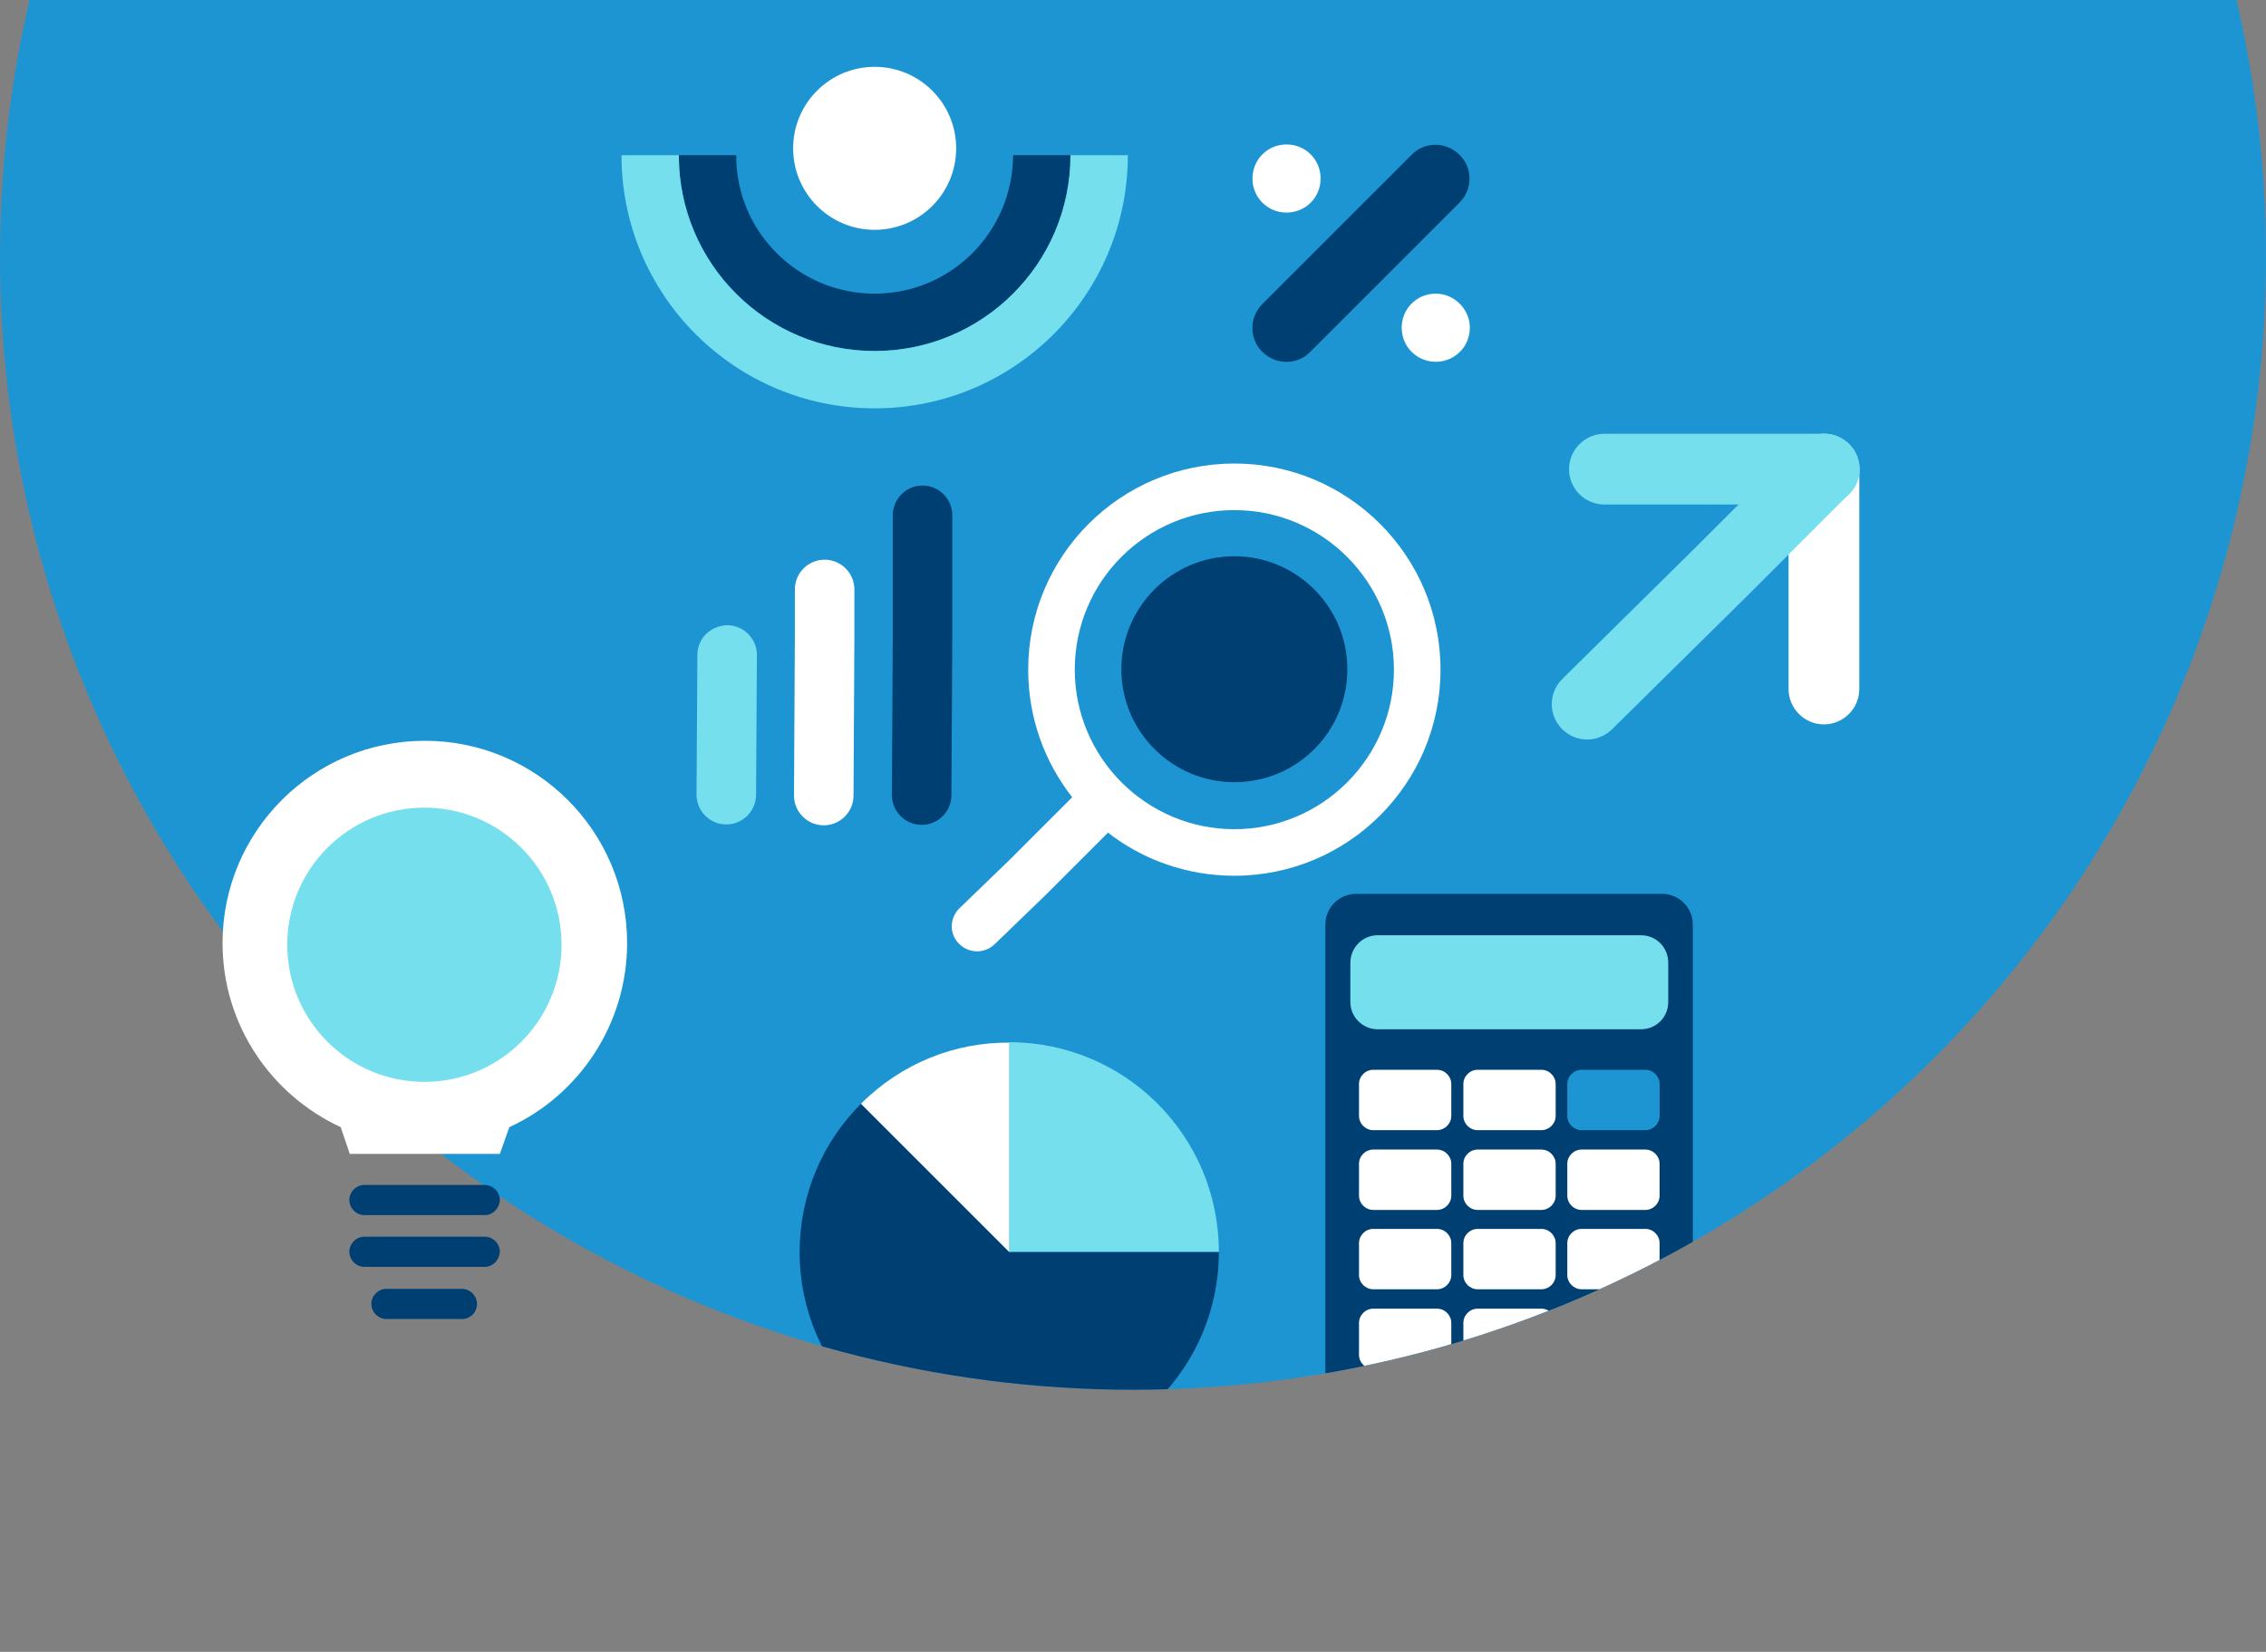 <?xml version="1.0" encoding="utf-8"?>
<!-- Generator: Adobe Illustrator 23.1.0, SVG Export Plug-In . SVG Version: 6.00 Build 0)  -->
<svg version="1.1" id="Calque_1" xmlns="http://www.w3.org/2000/svg" xmlns:xlink="http://www.w3.org/1999/xlink" x="0px" y="0px"
	 viewBox="0 0 525.4 383.1" style="enable-background:new 0 0 525.4 383.1;" xml:space="preserve">
<rect x="0" y="0" width="525.4" height="383.1" fill="#808080" stroke="none"/>
<style type="text/css">
	.st0{fill:#1E95D3;}
	.st1{fill:#003F72;}
	.st2{fill:#FFFFFF;}
	.st3{fill:#76DFED;}
	.st4{clip-path:url(#SVGID_2_);}
	.st5{clip-path:url(#SVGID_4_);}
</style>
<g>
	<circle class="st0" cx="262.7" cy="59.6" r="262.7"/>
	<g>
		<path class="st1" d="M338.4,35.9c-3.1-3.1-8.1-3.1-11.1,0l-22.9,22.9l-11.7,11.7c-3.1,3.1-3.1,8.1,0,11.1c3.1,3.1,8.1,3.1,11.1,0
			l11.7-11.7L338.4,47C341.5,43.9,341.5,38.9,338.4,35.9z"/>
		<path class="st2" d="M332.9,68.1c-4.4,0-7.9,3.5-7.9,7.9s3.5,7.9,7.9,7.9s7.9-3.5,7.9-7.9C340.8,71.7,337.2,68.1,332.9,68.1z"/>
		<path class="st2" d="M298.3,49.3c4.4,0,7.9-3.5,7.9-7.9s-3.5-7.9-7.9-7.9s-7.9,3.5-7.9,7.9S293.9,49.3,298.3,49.3z"/>
	</g>
	<g>
		<circle class="st2" cx="202.8" cy="34.4" r="18.9"/>
		<path class="st1" d="M234.9,36L234.9,36L234.9,36L234.9,36c-0.1,17.8-14.4,32.1-32.1,32.1s-32.1-14.3-32.1-32l0,0V36h-13.3
			c0,25.1,20.3,45.4,45.4,45.4s45.4-20.3,45.4-45.4H234.9z"/>
		<path class="st3" d="M248.2,36L248.2,36L248.2,36c0,25.1-20.4,45.4-45.4,45.4c-25.1,0-45.4-20.3-45.4-45.3l0,0V36h-13.3
			c0,32.4,26.3,58.7,58.7,58.7s58.7-26.3,58.7-58.7L248.2,36L248.2,36z"/>
	</g>
	<g>
		<path class="st1" d="M286.2,181.4c-14.4,0-26.2-11.7-26.2-26.2c0-14.4,11.7-26.2,26.2-26.2c14.4,0,26.2,11.7,26.2,26.2
			C312.4,169.7,300.7,181.4,286.2,181.4z"/>
		<path class="st2" d="M230.7,218.9l11.7-11.3l14.5-14.5c8.1,6.3,18.3,10,29.3,10c26.4,0,47.8-21.4,47.8-47.8s-21.4-47.8-47.8-47.8
			s-47.8,21.4-47.8,47.8c0,11.2,3.8,21.4,10.2,29.6l-14.5,14.5l-11.7,11.3c-2.3,2.3-2.3,6,0,8.2
			C224.7,221.2,228.4,221.2,230.7,218.9z M286.2,118.3c20.4,0,37,16.6,37,37s-16.6,37-37,37s-37-16.6-37-37
			C249.2,134.8,265.8,118.3,286.2,118.3z"/>
	</g>
	<g>
		<path class="st2" d="M184.3,136.7v11.1l-0.2,36.7c0,3.8,3.1,6.9,6.9,6.9s6.9-3.1,6.9-6.9l0.2-36.7v-11.1c0-3.8-3.1-6.9-6.9-6.9
			C187.4,129.8,184.3,132.9,184.3,136.7z"/>
		<path class="st3" d="M161.7,151.9l-0.2,32.4c0,3.8,3.1,6.9,6.9,6.9c3.8,0,6.9-3.1,6.9-6.9l0.2-32.4c0-3.8-3.1-6.9-6.9-6.9
			C164.7,145.1,161.7,148.1,161.7,151.9z"/>
		<path class="st1" d="M207,119.5v28.2l-0.2,36.7c0,3.8,3.1,6.9,6.9,6.9c3.8,0,6.9-3.1,6.9-6.9l0.2-36.7v-28.2
			c0-3.8-3.1-6.9-6.9-6.9S207,115.7,207,119.5z"/>
	</g>
	<g>
		<path class="st2" d="M414.7,108.8v33.7v17.3c0,4.5,3.7,8.2,8.2,8.2s8.2-3.7,8.2-8.2v-17.3v-33.7c0-4.5-3.7-8.2-8.2-8.2
			C418.3,100.6,414.7,104.3,414.7,108.8z"/>
		<path class="st3" d="M372,117h33.7H423c4.5,0,8.2-3.7,8.2-8.2s-3.7-8.2-8.2-8.2h-17.3H372c-4.5,0-8.2,3.7-8.2,8.2
			S367.4,117,372,117z"/>
		<path class="st3" d="M417.1,103l-23.8,23.8l-31.1,30.7c-3.2,3.2-3.2,8.4,0,11.6s8.4,3.2,11.6,0l31.1-30.7l23.8-23.8
			c3.2-3.2,3.2-8.4,0-11.6S420.3,99.8,417.1,103z"/>
	</g>
	<g>
		<path class="st1" d="M112.4,281.8H84.5c-1.9,0-3.5-1.6-3.5-3.5l0,0c0-1.9,1.6-3.5,3.5-3.5h27.9c1.9,0,3.5,1.6,3.5,3.5l0,0
			C115.8,280.2,114.3,281.8,112.4,281.8z"/>
		<path class="st2" d="M145.4,218.7c0-25.9-21-46.9-46.9-46.9s-46.9,21-46.9,46.9c0,18.9,11.2,35.2,27.4,42.7l2.1,6.2h34.8l2.2-6.2
			C134.2,254,145.4,237.6,145.4,218.7z"/>
		<path class="st1" d="M112.4,293.8H84.5c-1.9,0-3.5-1.6-3.5-3.5l0,0c0-1.9,1.6-3.5,3.5-3.5h27.9c1.9,0,3.5,1.6,3.5,3.5l0,0
			C115.8,292.2,114.3,293.8,112.4,293.8z"/>
		<path class="st1" d="M107.1,305.9H89.6c-1.9,0-3.5-1.6-3.5-3.5l0,0c0-1.9,1.6-3.5,3.5-3.5h17.5c1.9,0,3.5,1.6,3.5,3.5l0,0
			C110.6,304.3,109.1,305.9,107.1,305.9z"/>
		<circle class="st3" cx="98.4" cy="219.1" r="31.8"/>
	</g>
	<g>
		<g>
			<g>
				<defs>
					<circle id="SVGID_1_" cx="262.7" cy="59.6" r="262.7"/>
				</defs>
				<clipPath id="SVGID_2_">
					<use xlink:href="#SVGID_1_"  style="overflow:visible;"/>
				</clipPath>
				<g class="st4">
					<path class="st1" d="M392.5,321.9c0,3.9-3.2,7.1-7.1,7.1h-71c-3.9,0-7.1-3.2-7.1-7.1V214.4c0-3.9,3.2-7.1,7.1-7.1h71
						c3.9,0,7.1,3.2,7.1,7.1V321.9z"/>
					<path class="st3" d="M386.8,232.4c0,3.5-2.8,6.3-6.3,6.3h-61.1c-3.5,0-6.3-2.9-6.3-6.3v-9.1c0-3.5,2.8-6.4,6.3-6.4h61.1
						c3.5,0,6.3,2.8,6.3,6.4V232.4z"/>
					<path class="st2" d="M336.5,258.8c0,1.8-1.5,3.3-3.3,3.3h-14.8c-1.8,0-3.3-1.5-3.3-3.3v-7.4c0-1.8,1.5-3.3,3.3-3.3h14.8
						c1.8,0,3.3,1.5,3.3,3.3V258.8z"/>
					<path class="st2" d="M360.7,258.8c0,1.8-1.5,3.3-3.3,3.3h-14.8c-1.8,0-3.3-1.5-3.3-3.3v-7.4c0-1.8,1.5-3.3,3.3-3.3h14.8
						c1.8,0,3.3,1.5,3.3,3.3V258.8z"/>
					<path class="st0" d="M384.8,258.8c0,1.8-1.5,3.3-3.3,3.3h-14.8c-1.8,0-3.3-1.5-3.3-3.3v-7.4c0-1.8,1.5-3.3,3.3-3.3h14.8
						c1.8,0,3.3,1.5,3.3,3.3V258.8z"/>
					<g>
						<path class="st2" d="M336.5,277.3c0,1.8-1.5,3.3-3.3,3.3h-14.8c-1.8,0-3.3-1.5-3.3-3.3v-7.4c0-1.8,1.5-3.3,3.3-3.3h14.8
							c1.8,0,3.3,1.5,3.3,3.3V277.3z"/>
						<path class="st2" d="M360.7,277.3c0,1.8-1.5,3.3-3.3,3.3h-14.8c-1.8,0-3.3-1.5-3.3-3.3v-7.4c0-1.8,1.5-3.3,3.3-3.3h14.8
							c1.8,0,3.3,1.5,3.3,3.3V277.3z"/>
						<path class="st2" d="M384.8,277.3c0,1.8-1.5,3.3-3.3,3.3h-14.8c-1.8,0-3.3-1.5-3.3-3.3v-7.4c0-1.8,1.5-3.3,3.3-3.3h14.8
							c1.8,0,3.3,1.5,3.3,3.3V277.3z"/>
					</g>
					<g>
						<path class="st2" d="M336.5,295.7c0,1.8-1.5,3.3-3.3,3.3h-14.8c-1.8,0-3.3-1.5-3.3-3.3v-7.4c0-1.8,1.5-3.3,3.3-3.3h14.8
							c1.8,0,3.3,1.5,3.3,3.3V295.7z"/>
						<path class="st2" d="M360.7,295.7c0,1.8-1.5,3.3-3.3,3.3h-14.8c-1.8,0-3.3-1.5-3.3-3.3v-7.4c0-1.8,1.5-3.3,3.3-3.3h14.8
							c1.8,0,3.3,1.5,3.3,3.3V295.7z"/>
						<path class="st2" d="M384.8,295.7c0,1.8-1.5,3.3-3.3,3.3h-14.8c-1.8,0-3.3-1.5-3.3-3.3v-7.4c0-1.8,1.5-3.3,3.3-3.3h14.8
							c1.8,0,3.3,1.5,3.3,3.3V295.7z"/>
					</g>
					<g>
						<path class="st2" d="M336.5,314.2c0,1.8-1.5,3.3-3.3,3.3h-14.8c-1.8,0-3.3-1.5-3.3-3.3v-7.4c0-1.8,1.5-3.3,3.3-3.3h14.8
							c1.8,0,3.3,1.5,3.3,3.3V314.2z"/>
						<path class="st2" d="M360.7,314.2c0,1.8-1.5,3.3-3.3,3.3h-14.8c-1.8,0-3.3-1.5-3.3-3.3v-7.4c0-1.8,1.5-3.3,3.3-3.3h14.8
							c1.8,0,3.3,1.5,3.3,3.3V314.2z"/>
						<path class="st2" d="M384.8,314.2c0,1.8-1.5,3.3-3.3,3.3h-14.8c-1.8,0-3.3-1.5-3.3-3.3v-7.4c0-1.8,1.5-3.3,3.3-3.3h14.8
							c1.8,0,3.3,1.5,3.3,3.3V314.2z"/>
					</g>
				</g>
			</g>
		</g>
		<g>
			<g>
				<defs>
					<circle id="SVGID_3_" cx="262.7" cy="59.6" r="262.7"/>
				</defs>
				<clipPath id="SVGID_4_">
					<use xlink:href="#SVGID_3_"  style="overflow:visible;"/>
				</clipPath>
				<g class="st5">
					<path class="st3" d="M282.6,290.3c0-26.9-21.8-48.6-48.6-48.6v48.6H282.6z"/>
					<path class="st2" d="M199.6,256l34.4,34.4v-48.6C221.5,241.7,209.1,246.5,199.6,256z"/>
					<path class="st1" d="M199.6,256c-8.8,8.8-14.2,21-14.2,34.4l0,0l0,0c0,26.8,21.8,48.6,48.6,48.6s48.6-21.8,48.6-48.6l0,0H234
						L199.6,256z"/>
				</g>
			</g>
		</g>
	</g>
</g>
</svg>
